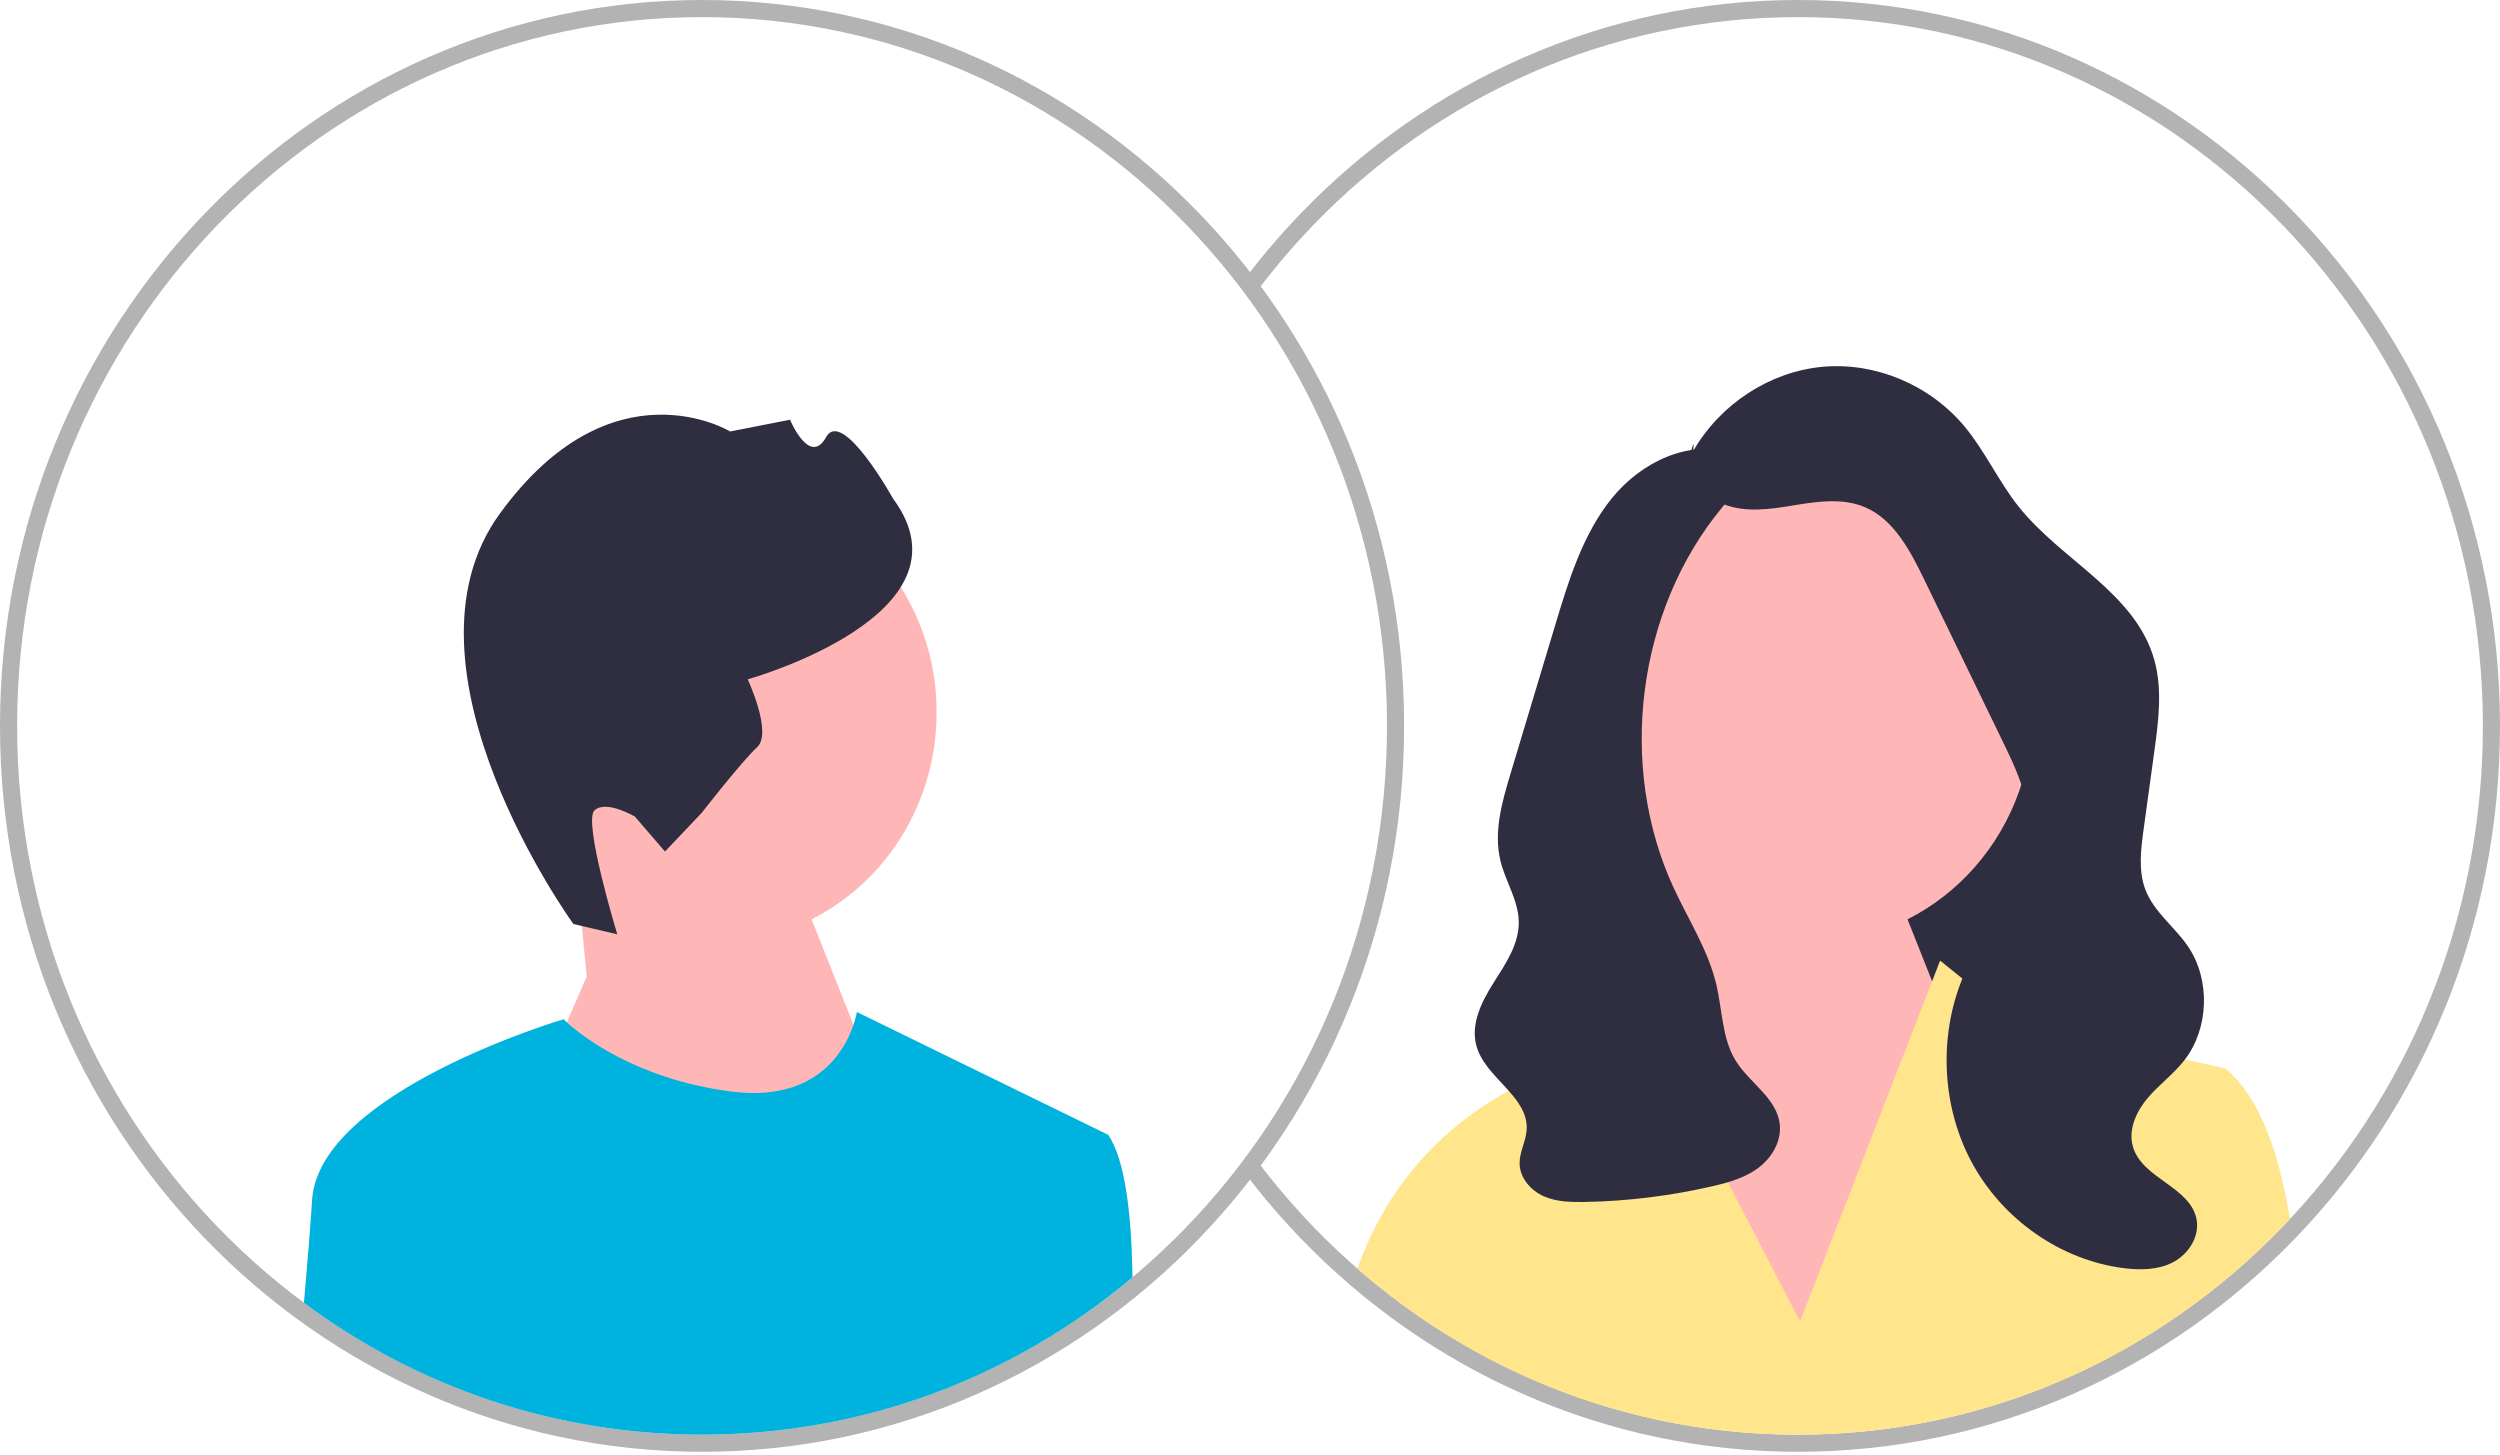 <svg width="146" height="85" viewBox="0 0 146 85" fill="none" xmlns="http://www.w3.org/2000/svg">
<rect width="146" height="85" fill="#E5E5E5"/>
<g id="How it works NEW">
<rect width="1200" height="7895" transform="translate(-338 -2733)" fill="#F7F9FC"/>
<rect id="Rectangle 332" x="-233" y="-47" width="991" height="184" rx="9" fill="white"/>
<g id="Buyers profile">
<g id="Group 826">
<path id="Ellipse 83" d="M105 84.285C127.384 84.285 145.5 65.513 145.5 42.392C145.5 19.272 127.384 0.5 105 0.5C82.617 0.5 64.5 19.272 64.5 42.392C64.5 65.513 82.617 84.285 105 84.285Z" fill="white" stroke="#B3B3B3"/>
<path id="Vector" d="M122.021 59.984H102.021V31.974L119.314 41.778L122.021 59.984Z" fill="#2F2E41"/>
<path id="Vector_2" d="M105.716 55.04C112.887 55.04 118.701 49.025 118.701 41.604C118.701 34.183 112.887 28.167 105.716 28.167C98.544 28.167 92.731 34.183 92.731 41.604C92.731 49.025 98.544 55.04 105.716 55.04Z" fill="#FFB6B6"/>
<path id="Vector_3" d="M98.262 57.028L97.675 50.891L109.39 48.625L116.307 66.053L104.277 80.369L95.705 62.941L98.262 57.028Z" fill="#FFB6B6"/>
<path id="Vector_4" d="M133.728 71.194C133.582 71.352 133.433 71.507 133.284 71.661C132.812 72.15 132.331 72.624 131.839 73.085C124.471 80 115.017 83.785 105 83.785C95.765 83.785 87.009 80.568 79.925 74.647C79.92 74.644 79.917 74.641 79.913 74.636C79.698 74.457 79.486 74.275 79.274 74.09C79.311 73.978 79.352 73.868 79.392 73.759C81.671 67.617 86.17 64.612 88.901 63.297C90.254 62.645 91.173 62.407 91.173 62.407L94.379 56.431L96.636 60.789L98.299 64L105.123 77.176L111.011 62.007L112.835 57.304L113.302 56.1L115.526 57.891L117.632 59.586L121.871 60.554L125.31 61.34L129.98 62.407C131.869 63.999 133.018 67.027 133.66 70.79C133.684 70.924 133.707 71.059 133.728 71.194Z" fill="#FFE68D"/>
<path id="Vector_5" d="M98.886 26.334C100.467 23.584 103.372 21.698 106.452 21.42C109.533 21.142 112.709 22.48 114.727 24.904C115.93 26.349 116.718 28.118 117.89 29.589C120.412 32.755 124.713 34.606 125.815 38.548C126.295 40.268 126.056 42.104 125.813 43.877C125.604 45.396 125.396 46.916 125.187 48.435C125.025 49.617 124.869 50.864 125.298 51.973C125.8 53.274 127.003 54.126 127.781 55.273C129.104 57.224 129.008 60.082 127.556 61.933C126.926 62.736 126.091 63.341 125.431 64.117C124.77 64.893 124.281 65.954 124.557 66.948C125.087 68.851 127.971 69.307 128.288 71.261C128.449 72.26 127.783 73.257 126.909 73.713C126.036 74.17 125.008 74.183 124.036 74.061C120.344 73.597 116.925 71.21 115.128 67.84C113.33 64.471 113.199 60.205 114.787 56.724C116.09 53.865 118.514 51.339 118.487 48.178C118.473 46.456 117.71 44.848 116.963 43.308C115.436 40.158 113.908 37.008 112.38 33.857C111.562 32.169 110.612 30.351 108.927 29.626C107.625 29.066 106.148 29.283 104.755 29.512C103.363 29.741 101.887 29.964 100.581 29.414C99.275 28.863 98.289 27.227 98.911 25.918" fill="#2F2E41"/>
<path id="Vector_6" d="M101.161 26.477C98.653 25.623 95.838 26.995 94.14 29.088C92.442 31.181 91.618 33.866 90.833 36.475C90.383 37.97 89.934 39.465 89.484 40.96C89.061 42.366 88.638 43.772 88.216 45.178C87.718 46.832 87.217 48.589 87.625 50.269C87.92 51.484 88.679 52.586 88.696 53.839C88.713 55.147 87.921 56.295 87.228 57.388C86.534 58.482 85.883 59.781 86.213 61.044C86.716 62.964 89.296 64.02 89.155 66.004C89.108 66.666 88.737 67.279 88.744 67.943C88.753 68.788 89.392 69.518 90.141 69.855C90.89 70.191 91.732 70.209 92.548 70.195C95.052 70.149 97.552 69.841 99.996 69.278C100.937 69.061 101.893 68.795 102.676 68.213C103.459 67.632 104.043 66.669 103.941 65.678C103.782 64.133 102.177 63.256 101.367 61.948C100.571 60.663 100.589 59.035 100.246 57.551C99.775 55.511 98.61 53.73 97.736 51.838C94.449 44.724 95.6 35.657 100.55 29.662C100.987 29.132 101.466 28.599 101.648 27.927C101.831 27.256 101.595 26.401 100.961 26.166" fill="#2F2E41"/>
</g>
<g id="Seller profile">
<path id="Ellipse 83_2" d="M41 84.285C63.383 84.285 81.5 65.513 81.5 42.392C81.5 19.272 63.383 0.5 41 0.5C18.616 0.5 0.5 19.272 0.5 42.392C0.5 65.513 18.616 84.285 41 84.285Z" fill="white" stroke="#B3B3B3"/>
<path id="Vector_7" d="M41.716 55.041C48.887 55.041 54.701 49.025 54.701 41.604C54.701 34.183 48.887 28.167 41.716 28.167C34.544 28.167 28.731 34.183 28.731 41.604C28.731 49.025 34.544 55.041 41.716 55.041Z" fill="#FFB6B6"/>
<path id="Vector_8" d="M34.262 57.028L33.675 50.892L45.389 48.625L52.307 66.053L40.277 80.369L31.705 62.941L34.262 57.028Z" fill="#FFB6B6"/>
<path id="Vector_9" d="M33.487 53.963L36.048 54.562C36.048 54.562 34.035 47.956 34.718 47.325C35.401 46.694 37.076 47.688 37.076 47.688L38.836 49.73L40.979 47.471C40.979 47.471 43.306 44.477 44.217 43.636C45.128 42.795 43.665 39.674 43.665 39.674C43.665 39.674 57.182 35.902 52.153 29.117C52.153 29.117 49.204 23.798 48.243 25.53C47.283 27.263 46.138 24.511 46.138 24.511L42.641 25.199C42.641 25.199 35.739 20.988 29.189 29.997C22.639 39.005 33.487 53.963 33.487 53.963Z" fill="#2F2E41"/>
<path id="Vector_10" d="M66.137 74.596C59.041 80.549 50.262 83.785 41 83.785C32.543 83.785 24.487 81.086 17.749 76.085C17.761 75.954 17.773 75.825 17.783 75.696C17.962 73.673 18.122 71.706 18.227 70.075C18.634 63.744 32.91 59.523 32.91 59.523C32.91 59.523 32.974 59.59 33.104 59.707C33.892 60.423 37.09 63.019 42.699 63.744C47.701 64.391 49.347 61.321 49.845 59.85C49.995 59.402 50.041 59.102 50.041 59.102L64.723 66.277C65.681 67.693 66.056 70.743 66.129 74.171C66.132 74.313 66.135 74.453 66.137 74.596Z" fill="#00B3DE"/>
</g>
</g>
</g>
</svg>

